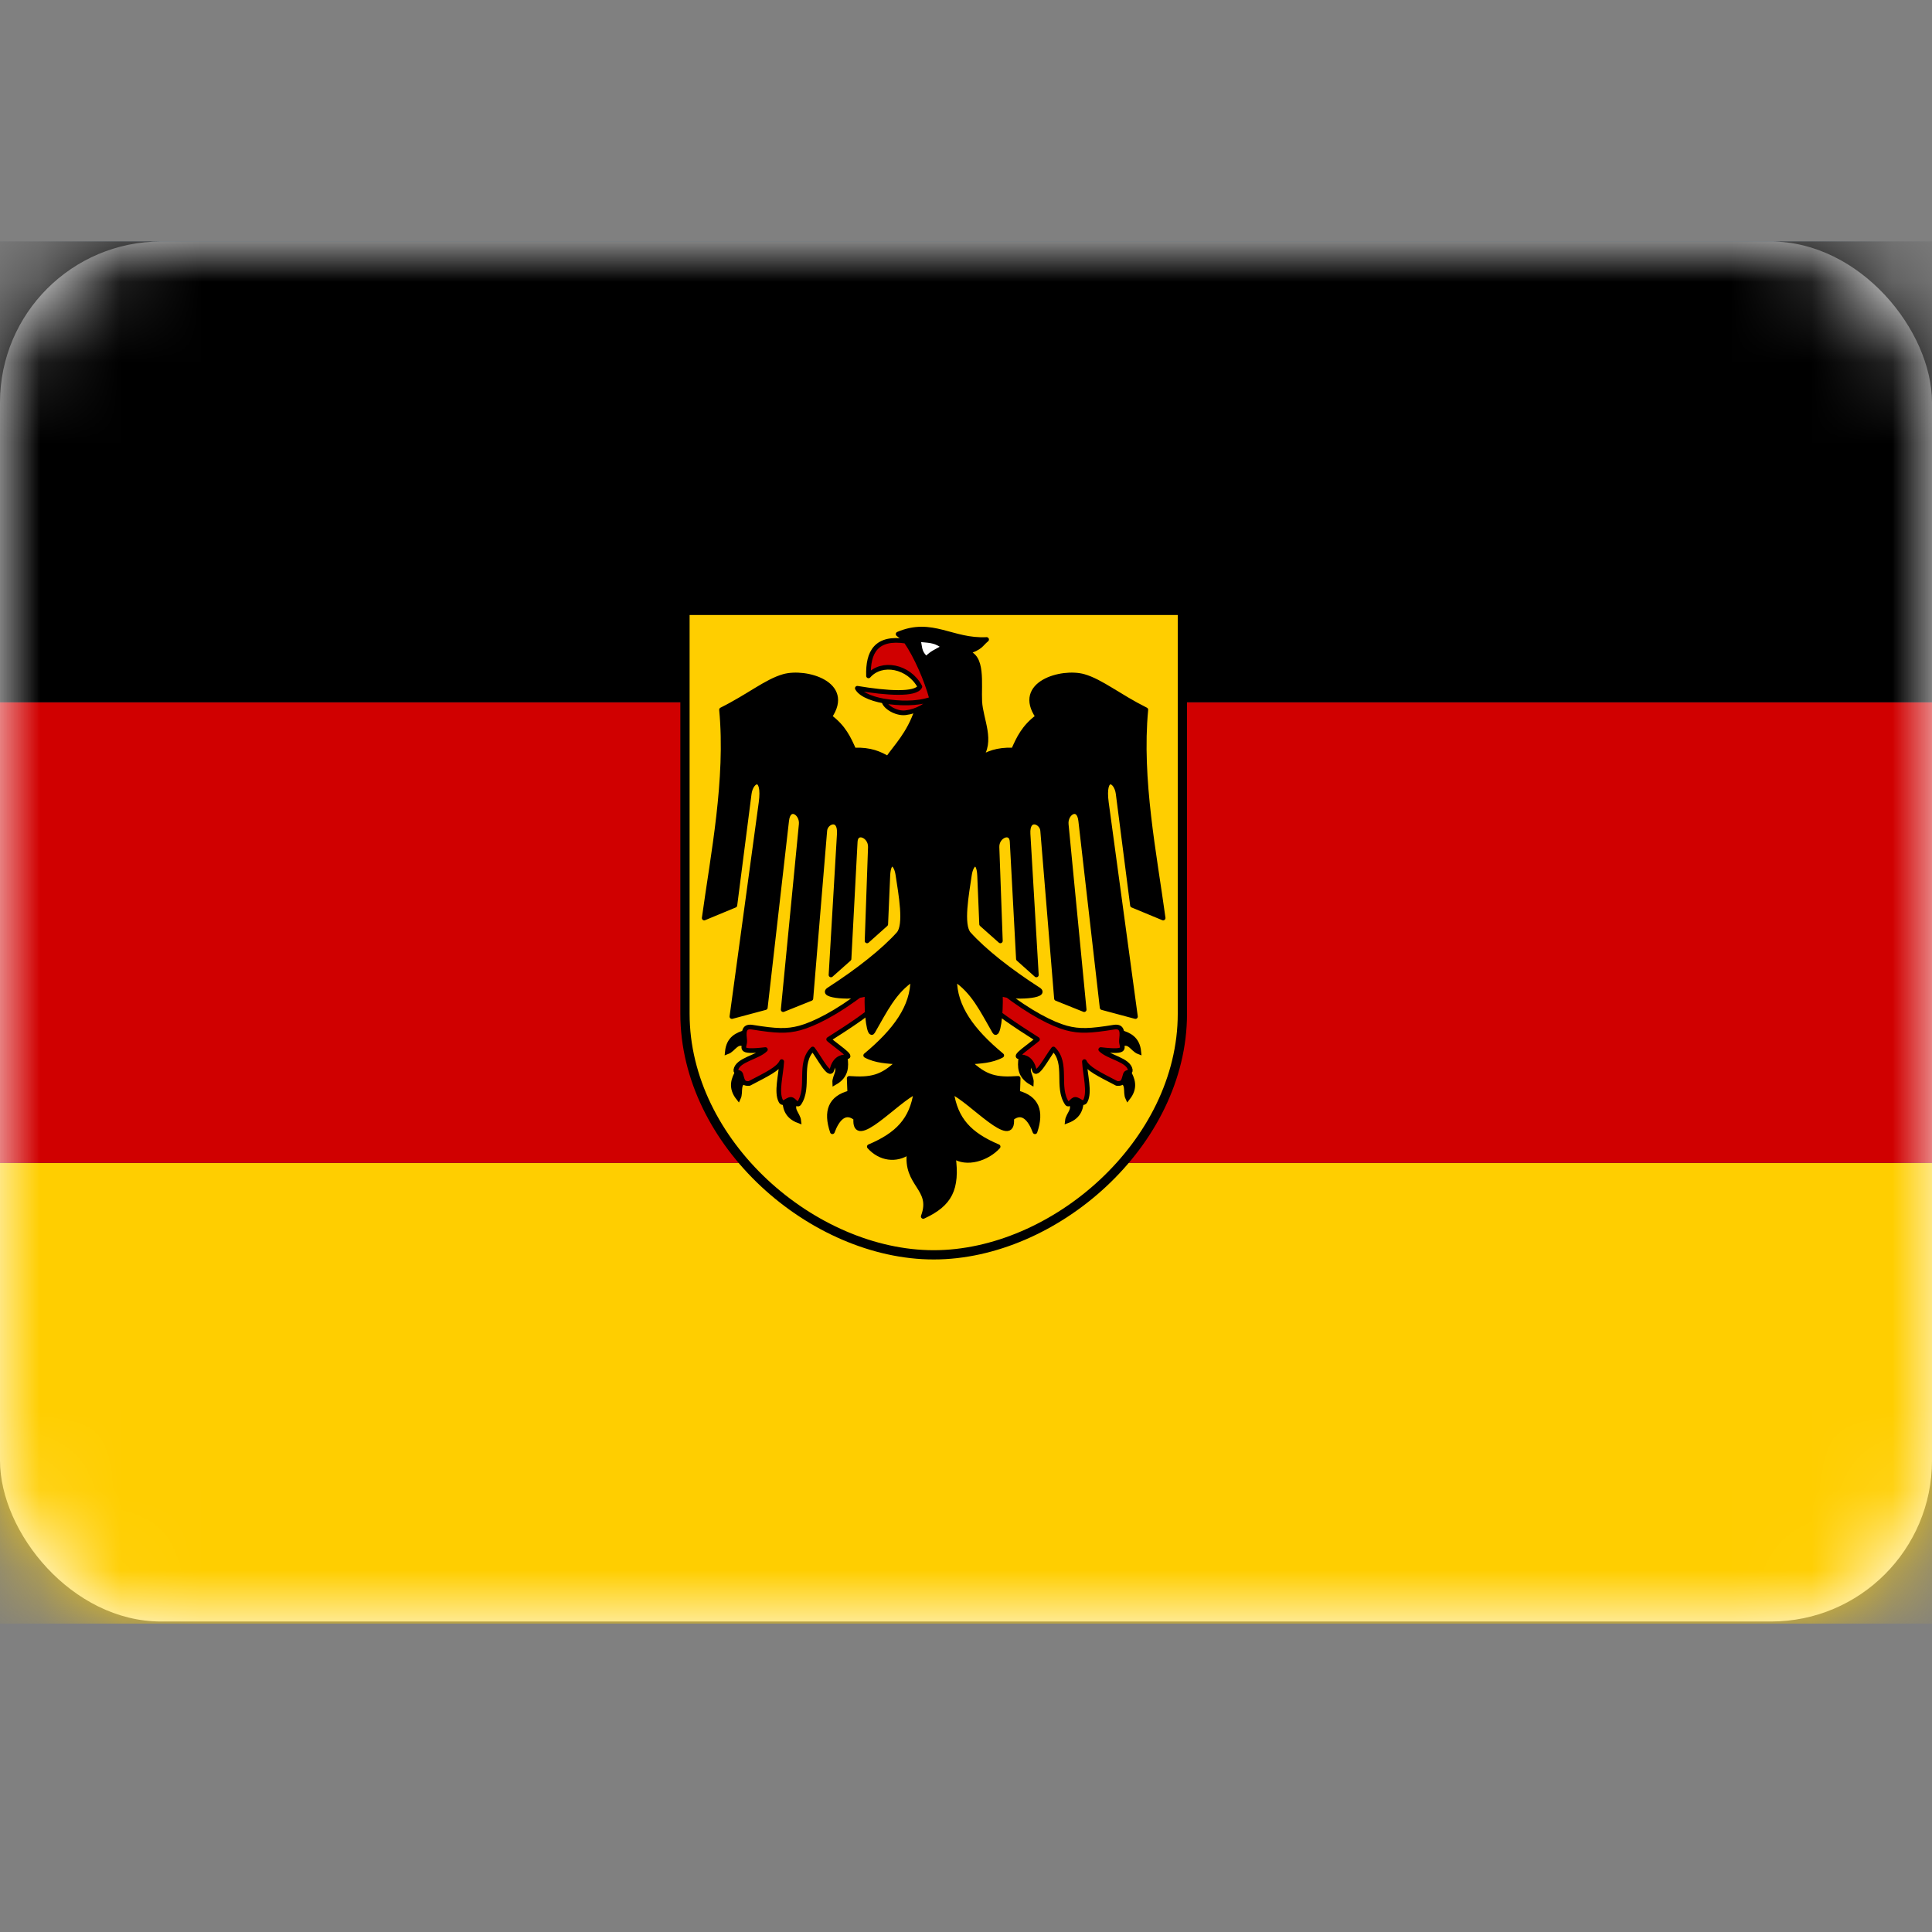 <svg width="24" height="24" viewBox="0 0 24 24" fill="none" xmlns="http://www.w3.org/2000/svg">
<rect x="0" y="0" width="24" height="24" fill="#808080" stroke="none"/>
<rect y="3" width="24" height="17.143" rx="2" fill="white"/>
<mask id="mask0_104_7264" style="mask-type:luminance" maskUnits="userSpaceOnUse" x="0" y="3" width="24" height="18">
<rect y="3" width="24" height="17.143" rx="2" fill="white"/>
</mask>
<g mask="url(#mask0_104_7264)">
<rect y="3" width="24" height="17.143" fill="#18334F"/>
<g clip-path="url(#clip0_104_7264)">
<path d="M26.308 20.169V14.446H-2.308V20.169" fill="#FFCE00"/>
<path d="M26.308 14.446V8.723H-2.308V14.446" fill="#D00000"/>
<path d="M26.308 8.723V3H-2.308V8.723" fill="black"/>
<path fill-rule="evenodd" clip-rule="evenodd" d="M14.688 12.593V7.582H8.509V12.593C8.509 14.206 10.102 15.588 11.599 15.588C13.095 15.588 14.688 14.206 14.688 12.593H14.688Z" fill="#FFCE00" stroke="black" stroke-width="0.115"/>
<path fill-rule="evenodd" clip-rule="evenodd" d="M10.5 13.139C10.492 13.082 10.278 13.152 10.352 13.204C10.465 13.282 10.364 13.361 10.369 13.45C10.516 13.367 10.515 13.25 10.5 13.139H10.5ZM9.746 13.637C9.745 13.579 9.967 13.616 9.902 13.678C9.803 13.773 9.914 13.835 9.923 13.924C9.765 13.865 9.748 13.749 9.746 13.637ZM9.169 13.303C9.198 13.254 9.37 13.4 9.282 13.42C9.148 13.45 9.211 13.561 9.173 13.641C9.068 13.509 9.113 13.4 9.169 13.303ZM9.266 12.822C9.321 12.807 9.343 13.031 9.266 12.984C9.149 12.913 9.118 13.036 9.035 13.067C9.051 12.9 9.158 12.853 9.266 12.822Z" fill="black" stroke="black" stroke-width="0.058"/>
<path fill-rule="evenodd" clip-rule="evenodd" d="M10.731 12.322C10.394 12.584 10.108 12.723 9.936 12.77C9.771 12.814 9.643 12.808 9.344 12.76C9.224 12.741 9.244 12.847 9.251 12.924C9.259 13.014 9.144 13.08 9.508 13.038C9.412 13.134 9.161 13.165 9.141 13.292C9.135 13.328 9.191 13.312 9.201 13.343C9.224 13.412 9.22 13.467 9.308 13.459C9.536 13.34 9.67 13.276 9.711 13.188C9.7 13.363 9.642 13.564 9.699 13.676C9.727 13.732 9.777 13.657 9.825 13.657C9.865 13.658 9.903 13.742 9.927 13.706C10.064 13.503 9.912 13.211 10.096 13.031C10.177 13.134 10.307 13.395 10.336 13.284C10.369 13.162 10.436 13.127 10.521 13.127C10.592 13.127 10.381 12.986 10.294 12.911C10.559 12.744 10.842 12.554 10.883 12.484" fill="#D00000"/>
<path d="M10.731 12.322C10.394 12.584 10.108 12.723 9.936 12.77C9.771 12.814 9.643 12.808 9.344 12.76C9.224 12.741 9.244 12.847 9.251 12.924C9.259 13.014 9.144 13.08 9.508 13.038C9.412 13.134 9.161 13.165 9.141 13.292C9.135 13.328 9.191 13.312 9.201 13.343C9.224 13.412 9.22 13.467 9.308 13.459C9.536 13.34 9.67 13.276 9.711 13.188C9.7 13.363 9.642 13.564 9.699 13.676C9.727 13.732 9.777 13.657 9.825 13.657C9.865 13.658 9.903 13.742 9.927 13.706C10.064 13.503 9.912 13.211 10.096 13.031C10.177 13.134 10.307 13.395 10.336 13.284C10.369 13.162 10.436 13.127 10.521 13.127C10.592 13.127 10.381 12.986 10.294 12.911C10.559 12.744 10.842 12.554 10.883 12.484" stroke="black" stroke-width="0.058" stroke-linecap="round" stroke-linejoin="round"/>
<path fill-rule="evenodd" clip-rule="evenodd" d="M13.916 12.822C13.861 12.807 13.839 13.031 13.916 12.984C14.033 12.913 14.064 13.036 14.147 13.067C14.131 12.9 14.024 12.853 13.916 12.822ZM14.012 13.303C13.984 13.254 13.812 13.4 13.9 13.42C14.034 13.45 13.971 13.561 14.009 13.641C14.114 13.509 14.069 13.4 14.012 13.303H14.012ZM13.436 13.637C13.437 13.579 13.215 13.616 13.28 13.678C13.379 13.773 13.268 13.835 13.259 13.924C13.417 13.865 13.434 13.749 13.436 13.637H13.436ZM12.682 13.139C12.69 13.082 12.904 13.152 12.83 13.204C12.717 13.282 12.818 13.361 12.812 13.45C12.666 13.367 12.666 13.25 12.682 13.139Z" fill="black" stroke="black" stroke-width="0.058"/>
<path fill-rule="evenodd" clip-rule="evenodd" d="M12.459 12.322C12.797 12.584 13.074 12.723 13.246 12.77C13.411 12.814 13.539 12.808 13.838 12.76C13.958 12.741 13.938 12.847 13.931 12.924C13.923 13.014 14.038 13.08 13.674 13.038C13.77 13.134 14.021 13.165 14.041 13.292C14.047 13.328 13.991 13.312 13.981 13.343C13.958 13.412 13.962 13.467 13.874 13.459C13.645 13.34 13.512 13.276 13.471 13.188C13.482 13.363 13.54 13.564 13.483 13.676C13.455 13.732 13.405 13.657 13.357 13.657C13.317 13.658 13.279 13.742 13.255 13.706C13.118 13.503 13.27 13.211 13.086 13.031C13.005 13.134 12.875 13.395 12.846 13.284C12.813 13.162 12.745 13.127 12.661 13.127C12.589 13.127 12.801 12.986 12.888 12.911C12.623 12.744 12.305 12.529 12.265 12.459" fill="#D00000"/>
<path d="M12.459 12.322C12.797 12.584 13.074 12.723 13.246 12.77C13.411 12.814 13.539 12.808 13.838 12.76C13.958 12.741 13.938 12.847 13.931 12.924C13.923 13.014 14.038 13.08 13.674 13.038C13.77 13.134 14.021 13.165 14.041 13.292C14.047 13.328 13.991 13.312 13.981 13.343C13.958 13.412 13.962 13.467 13.874 13.459C13.645 13.34 13.512 13.276 13.471 13.188C13.482 13.363 13.54 13.564 13.483 13.676C13.455 13.732 13.405 13.657 13.357 13.657C13.317 13.658 13.279 13.742 13.255 13.706C13.118 13.503 13.27 13.211 13.086 13.031C13.005 13.134 12.875 13.395 12.846 13.284C12.813 13.162 12.745 13.127 12.661 13.127C12.589 13.127 12.801 12.986 12.888 12.911C12.623 12.744 12.305 12.529 12.265 12.459" stroke="black" stroke-width="0.058" stroke-linecap="round" stroke-linejoin="round"/>
<path fill-rule="evenodd" clip-rule="evenodd" d="M12.59 9.317C12.653 9.174 12.718 9.031 12.892 8.903C12.609 8.492 13.187 8.325 13.463 8.403C13.679 8.465 13.896 8.648 14.234 8.817C14.152 9.682 14.342 10.617 14.449 11.404L14.068 11.246L13.89 9.86C13.868 9.684 13.695 9.612 13.744 9.972L14.105 12.628L13.691 12.517L13.425 10.197C13.403 9.992 13.231 10.096 13.245 10.24L13.468 12.542L13.124 12.404L12.952 10.317C12.943 10.207 12.758 10.133 12.771 10.36L12.874 12.111L12.651 11.912L12.573 10.455C12.565 10.306 12.38 10.379 12.385 10.524L12.427 11.688L12.194 11.481L12.169 10.878C12.16 10.668 12.066 10.713 12.043 10.866C12.008 11.105 11.935 11.491 12.035 11.602C12.221 11.809 12.533 12.057 12.9 12.293C13.026 12.374 12.585 12.405 12.427 12.344C12.437 12.613 12.396 12.886 12.355 12.816C12.201 12.549 12.092 12.314 11.859 12.162C11.857 12.506 12.074 12.804 12.444 13.111C12.318 13.179 12.171 13.184 12.039 13.193C12.242 13.388 12.378 13.415 12.648 13.396L12.642 13.576C12.879 13.638 12.944 13.803 12.857 14.059C12.797 13.897 12.699 13.785 12.567 13.892C12.6 14.287 12.055 13.662 11.819 13.562C11.869 13.91 12.046 14.095 12.399 14.244C12.264 14.393 12.006 14.476 11.842 14.361C11.898 14.772 11.8 14.959 11.469 15.111C11.602 14.758 11.239 14.721 11.296 14.309C11.131 14.425 10.933 14.393 10.799 14.244C11.151 14.095 11.328 13.91 11.379 13.562C11.142 13.662 10.598 14.287 10.631 13.892C10.498 13.785 10.4 13.897 10.34 14.059C10.253 13.803 10.318 13.638 10.556 13.576L10.549 13.396C10.819 13.415 10.956 13.388 11.159 13.193C11.027 13.184 10.879 13.179 10.754 13.111C11.123 12.804 11.341 12.506 11.339 12.162C11.106 12.314 10.996 12.549 10.842 12.816C10.801 12.886 10.76 12.613 10.771 12.344C10.612 12.405 10.172 12.374 10.298 12.293C10.664 12.057 10.976 11.809 11.162 11.602C11.262 11.491 11.19 11.105 11.154 10.866C11.132 10.713 11.038 10.668 11.029 10.878L11.003 11.481L10.771 11.688L10.812 10.524C10.817 10.379 10.632 10.306 10.624 10.455L10.547 11.912L10.323 12.111L10.426 10.36C10.44 10.133 10.255 10.207 10.246 10.317L10.073 12.404L9.729 12.542L9.953 10.24C9.967 10.096 9.794 9.992 9.772 10.197L9.507 12.517L9.092 12.628L9.454 9.972C9.503 9.612 9.33 9.684 9.307 9.86L9.129 11.246L8.748 11.404C8.856 10.617 9.045 9.682 8.963 8.817C9.302 8.648 9.518 8.465 9.735 8.403C10.011 8.325 10.589 8.492 10.306 8.903C10.48 9.031 10.544 9.174 10.607 9.317C10.82 9.31 10.927 9.364 11.029 9.421C11.125 9.28 11.293 9.116 11.389 8.825C11.485 8.748 11.53 8.693 11.627 8.73C11.543 8.59 11.423 8.25 11.327 8.082C11.249 7.945 11.233 7.935 11.157 7.877C11.579 7.697 11.826 7.967 12.256 7.944C12.174 8.012 12.197 8.038 12.002 8.106C12.218 8.142 12.16 8.496 12.171 8.714C12.183 8.943 12.339 9.208 12.169 9.421C12.27 9.364 12.377 9.31 12.59 9.317Z" fill="black" stroke="black" stroke-width="0.058" stroke-linecap="round" stroke-linejoin="round"/>
<path fill-rule="evenodd" clip-rule="evenodd" d="M11.254 7.965C11.382 8.151 11.51 8.444 11.575 8.683C11.521 8.758 11.396 8.836 11.247 8.854C11.135 8.867 10.993 8.783 10.979 8.708C11.184 8.741 11.384 8.748 11.575 8.683C11.318 8.784 10.748 8.725 10.65 8.55C11.02 8.612 11.374 8.634 11.427 8.53C11.289 8.274 10.952 8.21 10.789 8.396C10.78 8.098 10.886 7.908 11.254 7.965Z" fill="#D00000" stroke="black" stroke-width="0.058" stroke-linecap="round" stroke-linejoin="round"/>
<path fill-rule="evenodd" clip-rule="evenodd" d="M11.431 7.967C11.449 8.03 11.438 8.092 11.507 8.155C11.56 8.099 11.627 8.07 11.69 8.035C11.604 7.972 11.517 7.977 11.431 7.967H11.431Z" fill="white" stroke="black" stroke-width="0.017"/>
</g>
</g>
<defs>
<clipPath id="clip0_104_7264">
<rect width="28.616" height="17.169" fill="white" transform="translate(-2.308 3)"/>
</clipPath>
</defs>
</svg>
